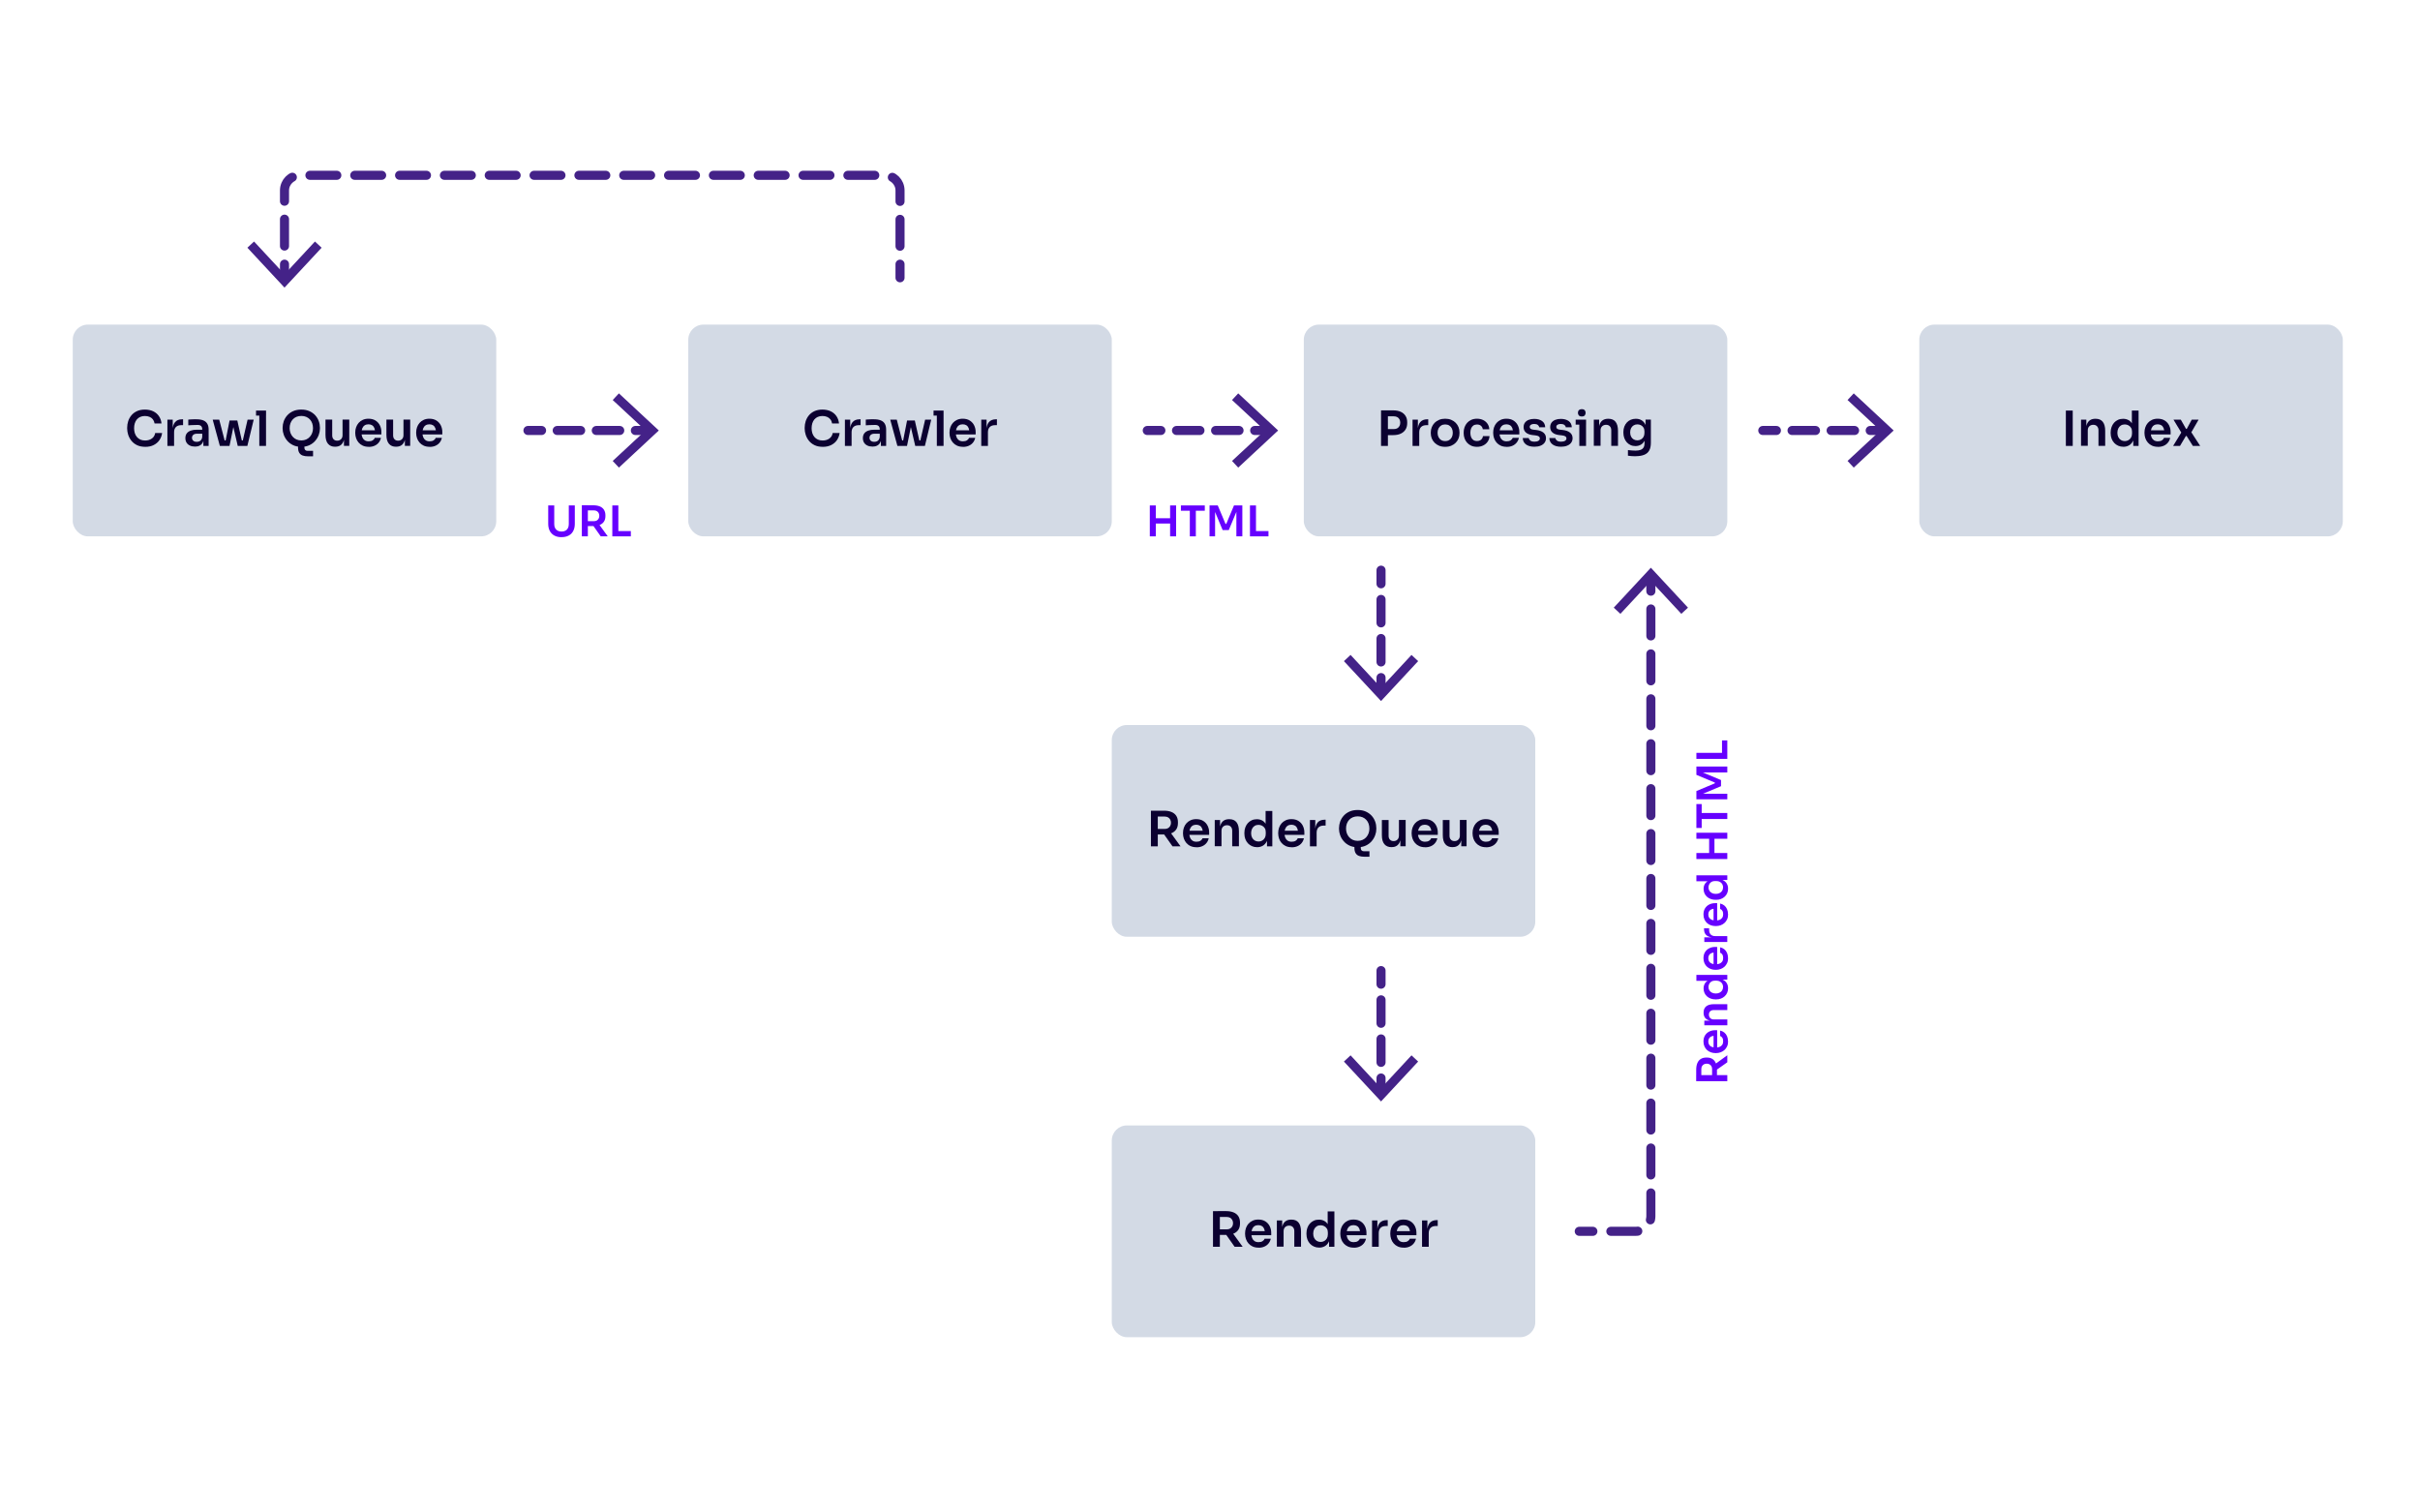 <?xml version="1.0" encoding="UTF-8"?>
<svg id="Layer_1" xmlns="http://www.w3.org/2000/svg" version="1.1" viewBox="0 0 800 500">
  <!-- Generator: Adobe Illustrator 30.0.0, SVG Export Plug-In . SVG Version: 2.1.1 Build 123)  -->
  <defs>
    <style>
      .st0 {
        fill: #428;
      }

      .st1 {
        fill: #d3dae5;
      }

      .st2 {
        isolation: isolate;
      }

      .st3 {
        fill: #0b0030;
      }

      .st4 {
        stroke-dasharray: 7.75 5.17;
      }

      .st4, .st5, .st6, .st7 {
        fill: none;
        stroke: #428;
        stroke-linecap: round;
        stroke-linejoin: round;
        stroke-width: 3px;
      }

      .st5 {
        stroke-dasharray: 8.89 5.93;
      }

      .st8 {
        fill: #60f;
      }

      .st6 {
        stroke-dasharray: 8.91 5.94;
      }
    </style>
  </defs>
  <g>
    <rect class="st1" x="24.05" y="107.31" width="140" height="70" rx="5" ry="5"/>
    <g class="st2">
      <path class="st3" d="M48,147.71c-1.06,0-1.96-.19-2.72-.56-.76-.37-1.37-.86-1.85-1.46s-.82-1.25-1.05-1.95c-.22-.7-.34-1.38-.34-2.03v-.35c0-.73.11-1.44.34-2.14s.58-1.34,1.06-1.92c.48-.58,1.09-1.04,1.83-1.38.74-.35,1.62-.52,2.63-.52s1.98.19,2.76.57c.78.38,1.41.91,1.88,1.6.47.69.75,1.49.85,2.41h-2.29c-.09-.53-.28-.98-.57-1.35-.29-.37-.66-.65-1.11-.83s-.95-.28-1.52-.28-1.09.1-1.54.3c-.45.2-.82.48-1.12.84-.3.36-.53.79-.68,1.28-.16.49-.23,1.04-.23,1.63s.08,1.11.23,1.6c.15.49.39.92.7,1.29s.69.65,1.14.86c.45.2.98.3,1.58.3.87,0,1.61-.22,2.22-.65s.97-1.04,1.1-1.82h2.29c-.11.83-.39,1.59-.85,2.29-.46.69-1.09,1.25-1.89,1.66-.8.42-1.75.62-2.86.62Z"/>
      <path class="st3" d="M55.34,147.41v-8.69h1.76v3.68h-.05c0-1.25.27-2.19.8-2.83.53-.64,1.32-.96,2.35-.96h.32v1.94h-.61c-.75,0-1.33.2-1.74.6-.41.4-.62.98-.62,1.74v4.53h-2.22Z"/>
      <path class="st3" d="M64.43,147.63c-.63,0-1.18-.11-1.66-.34-.47-.22-.84-.54-1.1-.96s-.39-.92-.39-1.5c0-.64.16-1.16.47-1.57s.76-.71,1.33-.91c.57-.2,1.24-.3,2.01-.3h2.02v1.33h-2.05c-.51,0-.9.13-1.18.38-.27.25-.41.57-.41.97s.14.71.41.96c.27.25.66.37,1.18.37.31,0,.59-.06.86-.17.26-.11.48-.3.66-.58.18-.27.28-.64.3-1.11l.54.62c-.05.61-.2,1.12-.44,1.54s-.57.73-.99.95c-.42.22-.94.33-1.54.33ZM67.23,147.41v-2.58h-.37v-2.86c0-.5-.12-.87-.37-1.12s-.62-.37-1.14-.37c-.27,0-.59,0-.96.02-.37.01-.75.02-1.13.04-.38.02-.72.04-1.02.06v-1.89c.25-.02.52-.04.83-.06s.63-.04.95-.04c.33,0,.63,0,.92,0,.9,0,1.64.12,2.23.35.59.23,1.04.6,1.34,1.1.3.5.46,1.16.46,1.97v5.39h-1.76Z"/>
      <path class="st3" d="M72.68,147.41l-2.37-8.69h2.16l2.26,8.69h-2.05ZM73.58,147.41l-.02-1.82h1.78v1.82h-1.76ZM74.24,147.41l1.65-8.4h2.56l1.9,8.4h-1.76l-1.94-8.35h.93l-1.71,8.35h-1.63ZM79.15,147.41v-1.82h1.78l-.02,1.82h-1.76ZM79.85,147.41l2-8.69h2.02l-2.1,8.69h-1.92Z"/>
      <path class="st3" d="M84.64,137.39v-1.66h3.31v1.66h-3.31ZM85.72,147.41v-11.68h2.22v11.68h-2.22Z"/>
      <path class="st3" d="M99.61,147.71c-1.06,0-1.97-.19-2.74-.56s-1.41-.86-1.92-1.46-.89-1.25-1.14-1.95c-.25-.7-.38-1.37-.38-2.02v-.35c0-.71.13-1.43.38-2.14.26-.71.64-1.35,1.16-1.93s1.16-1.04,1.93-1.38c.77-.35,1.67-.52,2.7-.52s1.92.17,2.69.52c.77.35,1.41.81,1.93,1.38.52.58.9,1.22,1.16,1.93.26.71.38,1.42.38,2.14v.35c0,.65-.13,1.33-.38,2.02-.25.7-.63,1.35-1.14,1.95-.51.6-1.15,1.09-1.92,1.46s-1.68.56-2.73.56ZM99.61,145.6c.6,0,1.13-.11,1.61-.32.47-.21.88-.51,1.22-.89.34-.38.59-.81.77-1.3s.26-1,.26-1.54c0-.59-.09-1.12-.26-1.62-.18-.49-.43-.92-.77-1.28s-.74-.65-1.22-.85c-.48-.2-1.01-.3-1.6-.3s-1.14.1-1.62.3c-.48.2-.89.49-1.22.85s-.59.79-.77,1.28c-.18.49-.26,1.03-.26,1.62,0,.54.09,1.06.26,1.54.18.49.43.92.77,1.3.34.38.74.67,1.22.89.48.21,1.02.32,1.62.32ZM101.85,150.85c-.67,0-1.26-.08-1.75-.25-.5-.17-.88-.46-1.16-.9s-.42-1.04-.42-1.83v-1.66h2.11v1.81c0,.33.09.58.28.76s.44.26.76.26h1.82v1.81h-1.65Z"/>
      <path class="st3" d="M110.75,147.68c-1,0-1.78-.33-2.33-.99-.55-.66-.82-1.64-.82-2.94v-5.04h2.22v5.23c0,.53.15.96.45,1.27.3.32.7.47,1.22.47s.93-.17,1.26-.5c.33-.33.49-.78.49-1.34v-5.14h2.22v8.7h-1.76v-3.7h.18c0,.88-.11,1.61-.34,2.19s-.56,1.03-1.01,1.33c-.45.3-1.01.45-1.68.45h-.1Z"/>
      <path class="st3" d="M121.9,147.71c-.75,0-1.4-.13-1.96-.38-.56-.26-1.02-.6-1.39-1.03-.37-.43-.65-.91-.83-1.45s-.28-1.08-.28-1.63v-.3c0-.58.09-1.13.28-1.67.19-.54.46-1.02.83-1.44.37-.42.82-.76,1.37-1.01.54-.25,1.17-.38,1.89-.38.94,0,1.73.21,2.36.62.63.41,1.11.95,1.43,1.62s.48,1.38.48,2.15v.8h-7.7v-1.36h6.3l-.69.67c0-.55-.08-1.03-.24-1.42s-.4-.7-.73-.91c-.33-.21-.73-.32-1.22-.32s-.91.11-1.25.34c-.34.22-.6.55-.78.97-.18.42-.26.92-.26,1.51,0,.54.08,1.03.26,1.45.17.42.43.75.78.99.35.24.8.36,1.34.36s.99-.11,1.33-.33c.34-.22.56-.49.66-.81h2.05c-.13.6-.37,1.12-.74,1.57-.36.45-.82.79-1.38,1.04-.56.25-1.2.37-1.91.37Z"/>
      <path class="st3" d="M130.89,147.68c-1,0-1.78-.33-2.33-.99-.55-.66-.82-1.64-.82-2.94v-5.04h2.22v5.23c0,.53.15.96.45,1.27.3.32.7.47,1.22.47s.93-.17,1.26-.5c.33-.33.49-.78.49-1.34v-5.14h2.22v8.7h-1.76v-3.7h.18c0,.88-.11,1.61-.34,2.19s-.56,1.03-1.01,1.33c-.45.3-1.01.45-1.68.45h-.1Z"/>
      <path class="st3" d="M142.04,147.71c-.75,0-1.4-.13-1.96-.38-.56-.26-1.02-.6-1.39-1.03-.37-.43-.65-.91-.83-1.45s-.28-1.08-.28-1.63v-.3c0-.58.09-1.13.28-1.67.19-.54.46-1.02.83-1.44.37-.42.82-.76,1.37-1.01.54-.25,1.17-.38,1.89-.38.94,0,1.72.21,2.36.62.63.41,1.11.95,1.43,1.62.32.67.48,1.38.48,2.15v.8h-7.7v-1.36h6.3l-.69.67c0-.55-.08-1.03-.24-1.42-.16-.39-.4-.7-.73-.91-.33-.21-.73-.32-1.22-.32s-.91.11-1.25.34c-.34.22-.6.55-.78.97-.18.42-.26.92-.26,1.51,0,.54.08,1.03.26,1.45.17.42.43.75.78.99.35.24.8.36,1.34.36s.99-.11,1.33-.33c.34-.22.56-.49.66-.81h2.05c-.13.6-.37,1.12-.74,1.57-.36.45-.82.79-1.38,1.04-.56.25-1.2.37-1.91.37Z"/>
    </g>
  </g>
  <g>
    <rect class="st1" x="227.53" y="107.31" width="140" height="70" rx="5" ry="5"/>
    <g class="st2">
      <path class="st3" d="M271.97,147.71c-1.06,0-1.96-.19-2.72-.56-.76-.37-1.37-.86-1.85-1.46-.48-.6-.82-1.25-1.05-1.95-.22-.7-.34-1.38-.34-2.03v-.35c0-.73.12-1.44.34-2.14.23-.7.58-1.34,1.06-1.92.48-.58,1.09-1.04,1.83-1.38s1.62-.52,2.63-.52,1.98.19,2.76.57c.78.38,1.41.91,1.88,1.6.47.69.75,1.49.85,2.41h-2.29c-.09-.53-.27-.98-.57-1.35-.29-.37-.66-.65-1.11-.83-.45-.19-.96-.28-1.52-.28s-1.09.1-1.54.3c-.45.2-.82.48-1.12.84-.3.36-.53.79-.68,1.28-.15.49-.23,1.04-.23,1.63s.08,1.11.23,1.6.39.92.7,1.29.69.65,1.14.86c.45.2.98.3,1.58.3.88,0,1.61-.22,2.22-.65s.97-1.04,1.1-1.82h2.29c-.11.83-.39,1.59-.85,2.29-.46.69-1.09,1.25-1.89,1.66s-1.75.62-2.86.62Z"/>
      <path class="st3" d="M279.31,147.41v-8.69h1.76v3.68h-.05c0-1.25.27-2.19.8-2.83.53-.64,1.32-.96,2.35-.96h.32v1.94h-.61c-.75,0-1.33.2-1.74.6-.41.4-.62.98-.62,1.74v4.53h-2.22Z"/>
      <path class="st3" d="M288.4,147.63c-.63,0-1.18-.11-1.66-.34-.47-.22-.84-.54-1.1-.96-.26-.42-.39-.92-.39-1.5,0-.64.16-1.16.47-1.57s.76-.71,1.33-.91c.57-.2,1.24-.3,2.01-.3h2.02v1.33h-2.05c-.51,0-.9.13-1.18.38-.27.25-.41.57-.41.97s.14.71.41.96c.27.25.66.37,1.18.37.31,0,.59-.06.86-.17.26-.11.48-.3.66-.58.18-.27.27-.64.3-1.11l.54.62c-.05.61-.2,1.12-.44,1.54-.24.42-.57.73-.99.95-.42.22-.94.33-1.54.33ZM291.2,147.41v-2.58h-.37v-2.86c0-.5-.12-.87-.37-1.12-.25-.25-.62-.37-1.14-.37-.27,0-.59,0-.96.02-.37.01-.75.02-1.13.04-.38.02-.72.04-1.02.06v-1.89c.25-.02.52-.04.83-.06.31-.02.63-.04.95-.04.33,0,.63,0,.92,0,.9,0,1.64.12,2.23.35s1.04.6,1.34,1.1c.3.5.46,1.16.46,1.97v5.39h-1.76Z"/>
      <path class="st3" d="M296.66,147.41l-2.37-8.69h2.16l2.26,8.69h-2.05ZM297.55,147.41l-.02-1.82h1.78v1.82h-1.76ZM298.21,147.41l1.65-8.4h2.56l1.9,8.4h-1.76l-1.94-8.35h.93l-1.71,8.35h-1.63ZM303.12,147.41v-1.82h1.78l-.02,1.82h-1.76ZM303.83,147.41l2-8.69h2.02l-2.1,8.69h-1.92Z"/>
      <path class="st3" d="M308.61,137.39v-1.66h3.31v1.66h-3.31ZM309.7,147.41v-11.68h2.22v11.68h-2.22Z"/>
      <path class="st3" d="M318.35,147.71c-.75,0-1.4-.13-1.96-.38-.56-.26-1.02-.6-1.39-1.03-.37-.43-.65-.91-.83-1.45s-.28-1.08-.28-1.63v-.3c0-.58.09-1.13.28-1.67.19-.54.46-1.02.83-1.44.37-.42.82-.76,1.37-1.01.54-.25,1.17-.38,1.89-.38.94,0,1.72.21,2.36.62.63.41,1.11.95,1.43,1.62.32.67.48,1.38.48,2.15v.8h-7.7v-1.36h6.3l-.69.67c0-.55-.08-1.03-.24-1.42-.16-.39-.4-.7-.73-.91-.33-.21-.73-.32-1.22-.32s-.91.11-1.25.34c-.34.22-.6.55-.78.97-.18.42-.26.92-.26,1.51,0,.54.08,1.03.26,1.45.17.42.43.75.78.99.35.24.8.36,1.34.36s.99-.11,1.33-.33c.34-.22.56-.49.66-.81h2.05c-.13.6-.37,1.12-.74,1.57-.36.45-.82.79-1.38,1.04-.56.25-1.2.37-1.91.37Z"/>
      <path class="st3" d="M324.38,147.41v-8.69h1.76v3.68h-.05c0-1.25.27-2.19.8-2.83.53-.64,1.32-.96,2.35-.96h.32v1.94h-.61c-.75,0-1.33.2-1.74.6-.41.4-.62.98-.62,1.74v4.53h-2.22Z"/>
    </g>
  </g>
  <g>
    <rect class="st1" x="431.01" y="107.31" width="140" height="70" rx="5" ry="5"/>
    <g class="st2">
      <path class="st3" d="M456.54,147.41v-11.76h2.27v11.76h-2.27ZM458.49,143.82v-1.97h2.27c.46,0,.84-.09,1.16-.27.31-.18.55-.43.72-.75.17-.32.25-.69.25-1.1s-.08-.78-.25-1.1c-.17-.32-.41-.57-.72-.74-.32-.18-.7-.26-1.16-.26h-2.27v-1.97h2.08c.98,0,1.82.16,2.5.48.69.32,1.21.78,1.58,1.37s.54,1.29.54,2.1v.26c0,.81-.18,1.51-.54,2.1s-.89,1.05-1.58,1.38c-.69.33-1.52.49-2.5.49h-2.08Z"/>
      <path class="st3" d="M466.96,147.41v-8.69h1.76v3.68h-.05c0-1.25.27-2.19.8-2.83.53-.64,1.32-.96,2.35-.96h.32v1.94h-.61c-.75,0-1.33.2-1.74.6-.41.4-.62.98-.62,1.74v4.53h-2.22Z"/>
      <path class="st3" d="M477.74,147.71c-.77,0-1.45-.12-2.03-.37-.59-.25-1.08-.58-1.49-1-.41-.42-.71-.9-.92-1.43s-.31-1.09-.31-1.66v-.34c0-.6.11-1.17.33-1.7.22-.54.53-1.02.94-1.44.41-.42.91-.75,1.5-.99s1.25-.36,1.98-.36,1.4.12,1.98.36c.59.24,1.09.57,1.5.99.41.42.72.9.94,1.44.21.54.32,1.11.32,1.7v.34c0,.58-.1,1.13-.31,1.66s-.51,1.01-.92,1.43c-.41.42-.9.75-1.49,1-.59.25-1.26.37-2.02.37ZM477.74,145.81c.54,0,1-.12,1.38-.36.37-.24.66-.57.85-.98.19-.41.29-.88.29-1.4s-.1-1-.3-1.42c-.2-.41-.49-.74-.86-.98-.38-.24-.83-.36-1.35-.36s-.97.12-1.35.36c-.38.24-.67.57-.87.98-.2.41-.3.88-.3,1.42s.1.99.3,1.4c.2.41.48.74.86.98.37.24.83.36,1.38.36Z"/>
      <path class="st3" d="M488.29,147.71c-.76,0-1.41-.13-1.96-.38-.55-.26-1.01-.6-1.38-1.02-.37-.43-.64-.91-.82-1.44-.18-.53-.27-1.08-.27-1.63v-.3c0-.59.09-1.15.28-1.69.19-.54.47-1.02.84-1.44.37-.42.83-.76,1.38-1.01.55-.25,1.19-.38,1.91-.38s1.43.15,2.03.44c.6.29,1.07.7,1.43,1.22s.56,1.13.6,1.82h-2.16c-.05-.45-.24-.82-.57-1.12s-.77-.45-1.34-.45c-.49,0-.9.12-1.22.35s-.57.56-.73.97c-.16.41-.24.88-.24,1.42s.08.98.23,1.39.39.74.72.98c.33.23.74.35,1.26.35.38,0,.71-.07.99-.21s.5-.33.66-.58c.17-.25.27-.52.31-.83h2.16c-.04.7-.25,1.32-.62,1.85-.37.53-.85.94-1.46,1.24-.6.3-1.29.45-2.06.45Z"/>
      <path class="st3" d="M498.08,147.71c-.75,0-1.4-.13-1.96-.38-.56-.26-1.02-.6-1.39-1.03-.37-.43-.65-.91-.83-1.45s-.28-1.08-.28-1.63v-.3c0-.58.09-1.13.28-1.67.19-.54.46-1.02.83-1.44.37-.42.82-.76,1.37-1.01.54-.25,1.17-.38,1.89-.38.94,0,1.73.21,2.36.62.63.41,1.11.95,1.43,1.62s.48,1.38.48,2.15v.8h-7.7v-1.36h6.3l-.69.67c0-.55-.08-1.03-.24-1.42s-.4-.7-.73-.91c-.33-.21-.73-.32-1.22-.32s-.91.11-1.25.34c-.34.22-.6.55-.78.97-.18.42-.26.92-.26,1.51,0,.54.08,1.03.26,1.45.17.42.43.75.78.99.35.24.8.36,1.34.36s.99-.11,1.33-.33c.34-.22.56-.49.66-.81h2.05c-.13.6-.37,1.12-.74,1.57-.36.45-.82.79-1.38,1.04-.56.25-1.2.37-1.91.37Z"/>
      <path class="st3" d="M507.26,147.68c-1.2,0-2.13-.25-2.81-.76-.68-.51-1.03-1.21-1.06-2.1h2c.03.3.2.57.5.82.3.25.77.37,1.41.37.53,0,.96-.1,1.27-.29.31-.19.47-.45.47-.78,0-.29-.12-.52-.36-.69-.24-.17-.65-.28-1.22-.34l-.77-.08c-.97-.11-1.72-.38-2.24-.83s-.78-1.04-.78-1.79c0-.6.15-1.1.45-1.5s.71-.71,1.24-.92,1.13-.31,1.82-.31c1.07,0,1.93.24,2.59.7.66.47,1.01,1.16,1.04,2.06h-2c-.02-.3-.17-.55-.45-.77-.28-.21-.68-.32-1.2-.32-.47,0-.83.09-1.09.27-.26.18-.38.42-.38.7s.1.49.31.64c.21.15.55.25,1.02.3l.77.08c1.02.11,1.83.39,2.41.85.58.46.87,1.08.87,1.86,0,.58-.16,1.07-.47,1.5-.31.42-.75.75-1.32.98s-1.23.35-2,.35Z"/>
      <path class="st3" d="M516.05,147.68c-1.2,0-2.13-.25-2.81-.76-.68-.51-1.03-1.21-1.06-2.1h2c.03.3.2.57.5.82.3.25.77.37,1.41.37.53,0,.96-.1,1.27-.29.31-.19.47-.45.47-.78,0-.29-.12-.52-.36-.69-.24-.17-.65-.28-1.22-.34l-.77-.08c-.97-.11-1.72-.38-2.24-.83s-.78-1.04-.78-1.79c0-.6.15-1.1.45-1.5s.71-.71,1.24-.92,1.13-.31,1.82-.31c1.07,0,1.93.24,2.59.7.66.47,1.01,1.16,1.04,2.06h-2c-.02-.3-.17-.55-.45-.77-.28-.21-.68-.32-1.2-.32-.47,0-.83.09-1.09.27-.26.18-.38.42-.38.7s.1.49.31.64c.21.15.55.25,1.02.3l.77.08c1.02.11,1.83.39,2.41.85.58.46.87,1.08.87,1.86,0,.58-.16,1.07-.47,1.5-.31.42-.75.75-1.32.98s-1.23.35-2,.35Z"/>
      <path class="st3" d="M520.88,140.38v-1.66h3.44v1.66h-3.44ZM522.91,137.68c-.44,0-.76-.12-.97-.34-.21-.23-.31-.52-.31-.87s.1-.64.31-.86c.21-.22.53-.34.97-.34s.76.11.96.34c.2.22.3.51.3.86s-.1.64-.3.87c-.2.23-.52.34-.96.34ZM522.09,147.41v-8.69h2.22v8.69h-2.22Z"/>
      <path class="st3" d="M526.88,147.41v-8.69h1.76v3.73h-.16c0-.89.12-1.62.35-2.22s.58-1.04,1.05-1.34,1.04-.45,1.74-.45h.1c1.03,0,1.82.33,2.35,1,.53.67.8,1.66.8,2.98v4.98h-2.22v-5.17c0-.53-.15-.96-.46-1.3-.3-.33-.72-.5-1.26-.5s-.98.17-1.32.5c-.34.34-.5.79-.5,1.35v5.1h-2.22Z"/>
      <path class="st3" d="M540.64,150.83c-.42,0-.84-.02-1.27-.05s-.83-.08-1.21-.13v-1.86c.38.04.79.08,1.23.12.44.04.85.06,1.23.06.71,0,1.29-.09,1.74-.26.44-.17.77-.44.98-.81s.31-.83.31-1.4v-1.71l.48-1.09c-.03.8-.2,1.48-.5,2.04-.3.56-.7.99-1.22,1.28-.51.29-1.1.44-1.78.44-.6,0-1.14-.11-1.62-.34-.49-.22-.9-.53-1.25-.93-.35-.39-.62-.86-.81-1.39-.19-.53-.29-1.1-.29-1.71v-.34c0-.61.1-1.18.3-1.7.2-.53.48-.99.84-1.38.36-.39.79-.7,1.3-.91.5-.21,1.06-.32,1.66-.32.71,0,1.34.15,1.86.46.53.31.94.76,1.24,1.34.3.59.46,1.31.5,2.16l-.38.06v-3.76h1.76v7.66c0,1.06-.18,1.91-.54,2.56-.36.65-.92,1.13-1.67,1.43-.75.3-1.71.46-2.89.46ZM541.28,145.57c.43,0,.82-.1,1.17-.29.35-.19.63-.47.85-.83.21-.36.32-.8.32-1.31v-.56c0-.49-.11-.91-.33-1.25-.22-.34-.5-.6-.86-.78-.35-.18-.74-.26-1.15-.26-.47,0-.88.11-1.24.33s-.64.53-.84.92c-.2.39-.3.86-.3,1.41s.1,1,.3,1.39c.2.39.48.7.84.91.36.21.77.32,1.24.32Z"/>
    </g>
  </g>
  <g>
    <rect class="st1" x="367.53" y="239.68" width="140" height="70" rx="5" ry="5"/>
    <g class="st2">
      <path class="st3" d="M380.47,279.78v-11.76h2.27v11.76h-2.27ZM382.07,275.87v-1.84h2.98c.42,0,.78-.08,1.08-.26.3-.17.54-.41.71-.72.17-.31.26-.66.26-1.06s-.09-.76-.26-1.07c-.17-.31-.41-.55-.71-.72-.3-.17-.66-.26-1.08-.26h-2.98v-1.94h2.74c.94,0,1.75.14,2.44.42s1.22.7,1.59,1.26c.37.57.56,1.27.56,2.13v.26c0,.86-.19,1.57-.57,2.13-.38.55-.91.97-1.59,1.25s-1.49.42-2.43.42h-2.74ZM387.6,279.78l-3.58-5.09h2.54l3.7,5.09h-2.66Z"/>
      <path class="st3" d="M395.54,280.08c-.75,0-1.4-.13-1.96-.38s-1.02-.6-1.39-1.03c-.37-.43-.65-.91-.83-1.45s-.28-1.08-.28-1.63v-.3c0-.58.09-1.13.28-1.67.19-.54.46-1.02.83-1.44.37-.42.82-.76,1.37-1.01.54-.25,1.17-.38,1.89-.38.94,0,1.73.21,2.36.62.63.41,1.11.95,1.43,1.62.32.67.48,1.38.48,2.15v.8h-7.7v-1.36h6.3l-.69.67c0-.55-.08-1.03-.24-1.42-.16-.39-.4-.7-.73-.91-.33-.21-.73-.32-1.22-.32s-.91.11-1.25.34c-.34.22-.6.55-.78.97-.18.42-.26.92-.26,1.51,0,.54.08,1.03.26,1.45.17.42.43.75.78.99.35.24.8.36,1.34.36s.99-.11,1.33-.33c.34-.22.56-.49.66-.81h2.05c-.13.6-.37,1.12-.74,1.57-.36.45-.82.79-1.38,1.04-.56.25-1.2.37-1.91.37Z"/>
      <path class="st3" d="M401.57,279.78v-8.69h1.76v3.73h-.16c0-.89.12-1.62.35-2.22.24-.59.58-1.04,1.05-1.34.46-.3,1.04-.45,1.74-.45h.1c1.03,0,1.82.33,2.35,1s.8,1.66.8,2.98v4.98h-2.22v-5.17c0-.53-.15-.96-.46-1.3s-.72-.5-1.26-.5-.98.17-1.32.5-.5.79-.5,1.35v5.1h-2.22Z"/>
      <path class="st3" d="M415.54,280.06c-.61,0-1.17-.11-1.68-.34-.51-.22-.96-.54-1.33-.94-.37-.41-.66-.88-.86-1.42-.2-.54-.3-1.12-.3-1.75v-.34c0-.62.1-1.2.3-1.74s.47-1.02.83-1.42.79-.72,1.3-.95,1.07-.34,1.69-.34c.68,0,1.28.15,1.8.44.52.29.93.73,1.24,1.32.31.59.48,1.32.51,2.21l-.66-.77v-5.92h2.22v11.68h-1.76v-3.7h.38c-.03.89-.21,1.62-.54,2.22-.33.59-.77,1.04-1.3,1.33-.54.29-1.15.44-1.83.44ZM416.03,278.19c.44,0,.84-.1,1.2-.3.36-.2.65-.49.87-.86.22-.38.33-.82.33-1.34v-.64c0-.51-.11-.94-.34-1.29-.22-.35-.52-.61-.88-.8-.36-.19-.76-.28-1.18-.28-.48,0-.9.11-1.27.34-.37.23-.66.55-.86.97s-.31.9-.31,1.46.11,1.04.32,1.45c.21.41.5.73.87.95s.79.34,1.26.34Z"/>
      <path class="st3" d="M427.01,280.08c-.75,0-1.4-.13-1.96-.38-.56-.26-1.02-.6-1.39-1.03-.37-.43-.65-.91-.83-1.45s-.28-1.08-.28-1.63v-.3c0-.58.09-1.13.28-1.67.19-.54.46-1.02.83-1.44.37-.42.82-.76,1.37-1.01.54-.25,1.17-.38,1.89-.38.94,0,1.72.21,2.36.62.63.41,1.11.95,1.43,1.62.32.67.48,1.38.48,2.15v.8h-7.7v-1.36h6.3l-.69.67c0-.55-.08-1.03-.24-1.42-.16-.39-.4-.7-.73-.91-.33-.21-.73-.32-1.22-.32s-.91.11-1.25.34c-.34.22-.6.55-.78.97-.18.42-.26.92-.26,1.51,0,.54.08,1.03.26,1.45.17.42.43.75.78.99.35.24.8.36,1.34.36s.99-.11,1.33-.33c.34-.22.56-.49.66-.81h2.05c-.13.6-.37,1.12-.74,1.57-.36.45-.82.79-1.38,1.04-.56.25-1.2.37-1.91.37Z"/>
      <path class="st3" d="M433.04,279.78v-8.69h1.76v3.68h-.05c0-1.25.27-2.19.8-2.83.53-.64,1.32-.96,2.35-.96h.32v1.94h-.61c-.75,0-1.33.2-1.74.6-.41.4-.62.98-.62,1.74v4.53h-2.22Z"/>
      <path class="st3" d="M448.83,280.08c-1.06,0-1.97-.19-2.74-.56-.77-.37-1.41-.86-1.92-1.46-.51-.6-.89-1.25-1.14-1.95-.25-.7-.38-1.37-.38-2.02v-.35c0-.71.13-1.43.38-2.14.26-.71.64-1.35,1.16-1.93s1.16-1.04,1.93-1.38c.77-.35,1.67-.52,2.7-.52s1.92.17,2.69.52,1.41.81,1.93,1.38.9,1.22,1.16,1.93c.26.71.38,1.42.38,2.14v.35c0,.65-.12,1.33-.38,2.02-.25.7-.63,1.35-1.14,1.95s-1.15,1.09-1.92,1.46-1.68.56-2.73.56ZM448.83,277.97c.6,0,1.13-.11,1.61-.32.47-.21.88-.51,1.22-.89.34-.38.59-.81.77-1.3s.26-1,.26-1.54c0-.59-.09-1.12-.26-1.62-.18-.49-.43-.92-.77-1.28s-.74-.65-1.22-.85c-.48-.2-1.01-.3-1.6-.3s-1.14.1-1.62.3c-.48.2-.89.49-1.22.85s-.59.79-.77,1.28c-.18.49-.26,1.03-.26,1.62,0,.54.09,1.06.26,1.54s.43.92.77,1.3c.34.38.74.67,1.22.89.48.21,1.02.32,1.62.32ZM451.07,283.22c-.67,0-1.26-.08-1.75-.25-.5-.17-.88-.46-1.16-.9s-.42-1.04-.42-1.83v-1.66h2.11v1.81c0,.33.09.58.28.76s.44.26.76.26h1.82v1.81h-1.65Z"/>
      <path class="st3" d="M459.97,280.05c-1,0-1.78-.33-2.33-.99-.55-.66-.82-1.64-.82-2.94v-5.04h2.22v5.23c0,.53.15.96.45,1.27.3.32.7.47,1.22.47s.93-.17,1.26-.5c.33-.33.49-.78.49-1.34v-5.14h2.22v8.7h-1.76v-3.7h.18c0,.88-.11,1.61-.34,2.19-.22.59-.56,1.03-1.01,1.33-.45.3-1.01.45-1.68.45h-.1Z"/>
      <path class="st3" d="M471.12,280.08c-.75,0-1.4-.13-1.96-.38-.56-.26-1.02-.6-1.39-1.03-.37-.43-.65-.91-.83-1.45s-.28-1.08-.28-1.63v-.3c0-.58.09-1.13.28-1.67.19-.54.46-1.02.83-1.44.37-.42.82-.76,1.37-1.01.54-.25,1.17-.38,1.89-.38.94,0,1.72.21,2.36.62.63.41,1.11.95,1.43,1.62.32.67.48,1.38.48,2.15v.8h-7.7v-1.36h6.3l-.69.67c0-.55-.08-1.03-.24-1.42-.16-.39-.4-.7-.73-.91-.33-.21-.73-.32-1.22-.32s-.91.11-1.25.34c-.34.22-.6.55-.78.97-.18.42-.26.92-.26,1.51,0,.54.08,1.03.26,1.45.17.42.43.75.78.99.35.24.8.36,1.34.36s.99-.11,1.33-.33c.34-.22.56-.49.66-.81h2.05c-.13.6-.37,1.12-.74,1.57-.36.45-.82.79-1.38,1.04-.56.25-1.2.37-1.91.37Z"/>
      <path class="st3" d="M480.11,280.05c-1,0-1.78-.33-2.33-.99-.55-.66-.82-1.64-.82-2.94v-5.04h2.22v5.23c0,.53.15.96.45,1.27.3.32.7.47,1.22.47s.93-.17,1.26-.5c.33-.33.49-.78.49-1.34v-5.14h2.22v8.7h-1.76v-3.7h.18c0,.88-.11,1.61-.34,2.19-.22.59-.56,1.03-1.01,1.33-.45.3-1.01.45-1.68.45h-.1Z"/>
      <path class="st3" d="M491.26,280.08c-.75,0-1.4-.13-1.96-.38-.56-.26-1.02-.6-1.39-1.03-.37-.43-.65-.91-.83-1.45s-.28-1.08-.28-1.63v-.3c0-.58.09-1.13.28-1.67.19-.54.46-1.02.83-1.44.37-.42.82-.76,1.37-1.01.54-.25,1.17-.38,1.89-.38.94,0,1.72.21,2.36.62.63.41,1.11.95,1.43,1.62.32.67.48,1.38.48,2.15v.8h-7.7v-1.36h6.3l-.69.67c0-.55-.08-1.03-.24-1.42-.16-.39-.4-.7-.73-.91-.33-.21-.73-.32-1.22-.32s-.91.11-1.25.34c-.34.22-.6.55-.78.97-.18.42-.26.92-.26,1.51,0,.54.08,1.03.26,1.45.17.42.43.75.78.99.35.24.8.36,1.34.36s.99-.11,1.33-.33c.34-.22.56-.49.66-.81h2.05c-.13.6-.37,1.12-.74,1.57-.36.45-.82.79-1.38,1.04-.56.25-1.2.37-1.91.37Z"/>
    </g>
  </g>
  <g>
    <rect class="st1" x="367.53" y="372.05" width="140" height="70" rx="5" ry="5"/>
    <g class="st2">
      <path class="st3" d="M400.99,412.15v-11.76h2.27v11.76h-2.27ZM402.59,408.24v-1.84h2.98c.42,0,.78-.08,1.08-.26.3-.17.54-.41.71-.72.17-.31.26-.66.26-1.06s-.09-.76-.26-1.07c-.17-.31-.41-.55-.71-.72-.3-.17-.66-.26-1.08-.26h-2.98v-1.94h2.74c.94,0,1.75.14,2.44.42.69.28,1.22.7,1.59,1.26.37.57.56,1.27.56,2.13v.26c0,.86-.19,1.57-.57,2.13-.38.55-.91.97-1.59,1.25s-1.49.42-2.43.42h-2.74ZM408.13,412.15l-3.58-5.09h2.54l3.7,5.09h-2.66Z"/>
      <path class="st3" d="M416.06,412.45c-.75,0-1.4-.13-1.96-.38-.56-.26-1.02-.6-1.39-1.03-.37-.43-.65-.91-.83-1.45s-.28-1.08-.28-1.63v-.3c0-.58.09-1.13.28-1.67.19-.54.46-1.02.83-1.44.37-.42.82-.76,1.37-1.01.54-.25,1.17-.38,1.89-.38.94,0,1.73.21,2.36.62.63.41,1.11.95,1.43,1.62s.48,1.38.48,2.15v.8h-7.7v-1.36h6.3l-.69.67c0-.55-.08-1.03-.24-1.42s-.4-.7-.73-.91c-.33-.21-.73-.32-1.22-.32s-.91.11-1.25.34c-.34.22-.6.55-.78.97-.18.42-.26.92-.26,1.51,0,.54.08,1.03.26,1.45.17.42.43.75.78.99.35.24.8.36,1.34.36s.99-.11,1.33-.33c.34-.22.56-.49.66-.81h2.05c-.13.6-.37,1.12-.74,1.57-.36.45-.82.79-1.38,1.04-.56.25-1.2.37-1.91.37Z"/>
      <path class="st3" d="M422.1,412.15v-8.69h1.76v3.73h-.16c0-.89.12-1.62.35-2.22s.58-1.04,1.05-1.34,1.04-.45,1.74-.45h.1c1.03,0,1.82.33,2.35,1,.53.67.8,1.66.8,2.98v4.98h-2.22v-5.17c0-.53-.15-.96-.46-1.3-.3-.33-.72-.5-1.26-.5s-.98.17-1.32.5c-.34.34-.5.79-.5,1.35v5.1h-2.22Z"/>
      <path class="st3" d="M436.06,412.43c-.61,0-1.17-.11-1.68-.34-.51-.22-.96-.54-1.33-.94-.37-.41-.66-.88-.86-1.42-.2-.54-.3-1.12-.3-1.75v-.34c0-.62.1-1.2.3-1.74s.47-1.02.83-1.42.79-.72,1.3-.95,1.07-.34,1.69-.34c.68,0,1.28.15,1.8.44.52.29.93.73,1.24,1.32.31.59.48,1.32.51,2.21l-.66-.77v-5.92h2.22v11.68h-1.76v-3.7h.38c-.03.89-.21,1.62-.54,2.22-.33.59-.77,1.04-1.3,1.33-.54.29-1.15.44-1.83.44ZM436.56,410.56c.44,0,.84-.1,1.2-.3.36-.2.65-.49.87-.86.22-.38.33-.82.33-1.34v-.64c0-.51-.11-.94-.34-1.29-.22-.35-.52-.61-.88-.8-.36-.19-.76-.28-1.18-.28-.48,0-.9.11-1.27.34-.37.23-.66.55-.86.97s-.31.9-.31,1.46.11,1.04.32,1.45c.21.41.5.73.87.95s.79.34,1.26.34Z"/>
      <path class="st3" d="M447.54,412.45c-.75,0-1.4-.13-1.96-.38-.56-.26-1.02-.6-1.39-1.03-.37-.43-.65-.91-.83-1.45s-.28-1.08-.28-1.63v-.3c0-.58.09-1.13.28-1.67.19-.54.46-1.02.83-1.44.37-.42.82-.76,1.37-1.01.54-.25,1.17-.38,1.89-.38.94,0,1.73.21,2.36.62.63.41,1.11.95,1.43,1.62s.48,1.38.48,2.15v.8h-7.7v-1.36h6.3l-.69.67c0-.55-.08-1.03-.24-1.42s-.4-.7-.73-.91c-.33-.21-.73-.32-1.22-.32s-.91.11-1.25.34c-.34.22-.6.55-.78.97-.18.42-.26.92-.26,1.51,0,.54.08,1.03.26,1.45.17.42.43.75.78.99.35.24.8.36,1.34.36s.99-.11,1.33-.33c.34-.22.56-.49.66-.81h2.05c-.13.6-.37,1.12-.74,1.57-.36.45-.82.79-1.38,1.04-.56.25-1.2.37-1.91.37Z"/>
      <path class="st3" d="M453.57,412.15v-8.69h1.76v3.68h-.05c0-1.25.27-2.19.8-2.83.53-.64,1.32-.96,2.35-.96h.32v1.94h-.61c-.75,0-1.33.2-1.74.6-.41.4-.62.98-.62,1.74v4.53h-2.22Z"/>
      <path class="st3" d="M464.06,412.45c-.75,0-1.4-.13-1.96-.38-.56-.26-1.02-.6-1.39-1.03-.37-.43-.65-.91-.83-1.45s-.28-1.08-.28-1.63v-.3c0-.58.09-1.13.28-1.67.19-.54.46-1.02.83-1.44.37-.42.82-.76,1.37-1.01.54-.25,1.17-.38,1.89-.38.94,0,1.72.21,2.36.62.63.41,1.11.95,1.43,1.62.32.67.48,1.38.48,2.15v.8h-7.7v-1.36h6.3l-.69.67c0-.55-.08-1.03-.24-1.42-.16-.39-.4-.7-.73-.91-.33-.21-.73-.32-1.22-.32s-.91.11-1.25.34c-.34.22-.6.55-.78.97-.18.42-.26.92-.26,1.51,0,.54.08,1.03.26,1.45.17.42.43.75.78.99.35.24.8.36,1.34.36s.99-.11,1.33-.33c.34-.22.56-.49.66-.81h2.05c-.13.6-.37,1.12-.74,1.57-.36.45-.82.79-1.38,1.04-.56.25-1.2.37-1.91.37Z"/>
      <path class="st3" d="M470.1,412.15v-8.69h1.76v3.68h-.05c0-1.25.27-2.19.8-2.83.53-.64,1.32-.96,2.35-.96h.32v1.94h-.61c-.75,0-1.33.2-1.74.6-.41.4-.62.98-.62,1.74v4.53h-2.22Z"/>
    </g>
  </g>
  <g>
    <rect class="st1" x="634.48" y="107.31" width="140" height="70" rx="5" ry="5"/>
    <g class="st2">
      <path class="st3" d="M682.93,147.41v-11.68h2.27v11.68h-2.27Z"/>
      <path class="st3" d="M687.94,147.41v-8.69h1.76v3.73h-.16c0-.89.12-1.62.35-2.22.24-.59.58-1.04,1.05-1.34.46-.3,1.04-.45,1.74-.45h.1c1.03,0,1.82.33,2.35,1s.8,1.66.8,2.98v4.98h-2.22v-5.17c0-.53-.15-.96-.46-1.3s-.72-.5-1.26-.5-.98.17-1.32.5-.5.79-.5,1.35v5.1h-2.22Z"/>
      <path class="st3" d="M701.91,147.69c-.61,0-1.17-.11-1.68-.34-.51-.22-.96-.54-1.33-.94-.37-.41-.66-.88-.86-1.42-.2-.54-.3-1.12-.3-1.75v-.34c0-.62.1-1.2.3-1.74s.47-1.02.83-1.42.79-.72,1.3-.95,1.07-.34,1.69-.34c.68,0,1.28.15,1.8.44.52.29.93.73,1.24,1.32.31.59.48,1.32.51,2.21l-.66-.77v-5.92h2.22v11.68h-1.76v-3.7h.38c-.03.89-.21,1.62-.54,2.22-.33.59-.77,1.04-1.3,1.33-.54.29-1.15.44-1.83.44ZM702.4,145.82c.44,0,.84-.1,1.2-.3.36-.2.65-.49.87-.86.22-.38.33-.82.33-1.34v-.64c0-.51-.11-.94-.34-1.29-.22-.35-.52-.61-.88-.8-.36-.19-.76-.28-1.18-.28-.48,0-.9.11-1.27.34-.37.23-.66.55-.86.97s-.31.9-.31,1.46.11,1.04.32,1.45c.21.41.5.73.87.95s.79.34,1.26.34Z"/>
      <path class="st3" d="M713.38,147.71c-.75,0-1.4-.13-1.96-.38-.56-.26-1.02-.6-1.39-1.03-.37-.43-.65-.91-.83-1.45s-.28-1.08-.28-1.63v-.3c0-.58.09-1.13.28-1.67.19-.54.46-1.02.83-1.44.37-.42.82-.76,1.37-1.01.54-.25,1.17-.38,1.89-.38.94,0,1.72.21,2.36.62.63.41,1.11.95,1.43,1.62.32.67.48,1.38.48,2.15v.8h-7.7v-1.36h6.3l-.69.67c0-.55-.08-1.03-.24-1.42-.16-.39-.4-.7-.73-.91-.33-.21-.73-.32-1.22-.32s-.91.11-1.25.34c-.34.22-.6.55-.78.97-.18.42-.26.92-.26,1.51,0,.54.08,1.03.26,1.45.17.42.43.75.78.99.35.24.8.36,1.34.36s.99-.11,1.33-.33c.34-.22.56-.49.66-.81h2.05c-.13.6-.37,1.12-.74,1.57-.36.45-.82.79-1.38,1.04-.56.25-1.2.37-1.91.37Z"/>
      <path class="st3" d="M718.39,147.41l2.83-4.64-.05.37-2.67-4.42h2.42l1.74,3.06h.24l1.65-3.06h2.27l-2.53,4.4.05-.32,2.99,4.61h-2.42l-2.06-3.28h-.24l-1.95,3.28h-2.27Z"/>
    </g>
  </g>
  <g>
    <line class="st7" x1="297.53" y1="91.83" x2="297.53" y2="87.33"/>
    <path class="st5" d="M297.53,81.4v-18.45c0-2.75-2.25-5-5-5H99.05c-2.75,0-5,2.25-5,5v21.42"/>
    <line class="st7" x1="94.05" y1="87.33" x2="94.05" y2="91.83"/>
    <polygon class="st0" points="81.78 81.89 83.98 79.84 94.05 90.68 104.12 79.84 106.32 81.89 94.05 95.08 81.78 81.89"/>
  </g>
  <g>
    <line class="st7" x1="522.07" y1="407.05" x2="526.57" y2="407.05"/>
    <path class="st6" d="M532.51,407.05h8.23c2.75,0,5-2.25,5-5v-203.65"/>
    <line class="st7" x1="545.74" y1="195.44" x2="545.74" y2="190.94"/>
    <polygon class="st0" points="558.01 200.88 555.81 202.92 545.74 192.09 535.67 202.92 533.47 200.88 545.74 187.68 558.01 200.88"/>
  </g>
  <g>
    <line class="st7" x1="174.53" y1="142.31" x2="179.03" y2="142.31"/>
    <line class="st4" x1="184.2" y1="142.31" x2="207.45" y2="142.31"/>
    <line class="st7" x1="210.04" y1="142.31" x2="214.54" y2="142.31"/>
    <polygon class="st0" points="204.6 154.58 202.55 152.38 213.39 142.31 202.55 132.24 204.6 130.04 217.79 142.31 204.6 154.58"/>
  </g>
  <g>
    <line class="st7" x1="379.26" y1="142.31" x2="383.76" y2="142.31"/>
    <line class="st4" x1="388.93" y1="142.31" x2="412.19" y2="142.31"/>
    <line class="st7" x1="414.77" y1="142.31" x2="419.27" y2="142.31"/>
    <polygon class="st0" points="409.33 154.58 407.28 152.38 418.12 142.31 407.28 132.24 409.33 130.04 422.52 142.31 409.33 154.58"/>
  </g>
  <g>
    <line class="st7" x1="582.74" y1="142.31" x2="587.24" y2="142.31"/>
    <line class="st4" x1="592.41" y1="142.31" x2="615.66" y2="142.31"/>
    <line class="st7" x1="618.25" y1="142.31" x2="622.75" y2="142.31"/>
    <polygon class="st0" points="612.81 154.58 610.76 152.38 621.6 142.31 610.76 132.24 612.81 130.04 626 142.31 612.81 154.58"/>
  </g>
  <g>
    <line class="st7" x1="456.54" y1="188.49" x2="456.54" y2="192.99"/>
    <line class="st4" x1="456.54" y1="198.16" x2="456.54" y2="221.42"/>
    <line class="st7" x1="456.54" y1="224" x2="456.54" y2="228.5"/>
    <polygon class="st0" points="444.27 218.56 446.47 216.51 456.54 227.35 466.61 216.51 468.81 218.56 456.54 231.75 444.27 218.56"/>
  </g>
  <g>
    <line class="st7" x1="456.54" y1="320.86" x2="456.54" y2="325.36"/>
    <line class="st4" x1="456.54" y1="330.53" x2="456.54" y2="353.79"/>
    <line class="st7" x1="456.54" y1="356.37" x2="456.54" y2="360.87"/>
    <polygon class="st0" points="444.27 350.93 446.47 348.88 456.54 359.72 466.61 348.88 468.81 350.93 456.54 364.12 444.27 350.93"/>
  </g>
  <g>
    <path class="st8" d="M185.64,177.58c-.95,0-1.75-.18-2.41-.55-.65-.36-1.15-.88-1.49-1.53-.34-.66-.51-1.43-.51-2.32v-6.09h1.99v6.2c0,.49.09.91.28,1.28.19.37.46.65.82.85s.8.3,1.32.3.95-.1,1.31-.3c.36-.2.63-.48.81-.85.18-.36.27-.79.27-1.29v-6.2h1.99v6.09c0,.89-.17,1.66-.5,2.32-.33.66-.82,1.17-1.48,1.53-.65.36-1.46.55-2.41.55Z"/>
    <path class="st8" d="M192.34,177.31v-10.29h1.99v10.29h-1.99ZM193.74,173.9v-1.61h2.6c.36,0,.68-.07.94-.22s.47-.36.62-.63c.15-.27.22-.58.22-.92s-.08-.67-.22-.94c-.15-.27-.36-.48-.62-.63-.27-.15-.58-.22-.94-.22h-2.6v-1.69h2.39c.82,0,1.53.12,2.13.36s1.07.61,1.39,1.11.49,1.12.49,1.86v.22c0,.76-.17,1.38-.5,1.86-.33.49-.8.85-1.39,1.09-.6.24-1.31.36-2.13.36h-2.39ZM198.59,177.31l-3.14-4.45h2.23l3.23,4.45h-2.32Z"/>
    <path class="st8" d="M202.42,177.31v-10.22h1.99v10.22h-1.99ZM204.13,177.31v-1.75h4.41v1.75h-4.41Z"/>
  </g>
  <g>
    <path class="st8" d="M380.1,177.31v-10.22h1.99v10.22h-1.99ZM381.72,173.07v-1.75h5.45v1.75h-5.45ZM386.81,177.31v-10.22h1.99v10.22h-1.99Z"/>
    <path class="st8" d="M390.38,168.84v-1.75h7.9v1.75h-7.9ZM393.33,177.31v-8.75h1.99v8.75h-1.99Z"/>
    <path class="st8" d="M399.85,177.31v-10.22h2.72l2.56,6.1h.25l2.55-6.1h2.76v10.22h-1.97v-8.72l.25.03-2.76,6.61h-2.03l-2.77-6.61.27-.03v8.72h-1.82Z"/>
    <path class="st8" d="M413.21,177.31v-10.22h1.99v10.22h-1.99ZM414.92,177.31v-1.75h4.41v1.75h-4.41Z"/>
  </g>
  <g>
    <path class="st8" d="M567.59,356.01h-1.61v-2.6c0-.36-.07-.68-.22-.94s-.36-.47-.63-.62-.58-.22-.92-.22-.67.07-.94.22-.48.36-.63.62-.22.58-.22.94v2.6h-1.69v-2.39c0-.82.12-1.53.36-2.13.24-.6.61-1.07,1.11-1.39.5-.33,1.12-.49,1.86-.49h.22c.76,0,1.38.17,1.86.5.49.33.85.8,1.09,1.39.24.6.36,1.31.36,2.13v2.39ZM571.01,357.41h-10.29v-1.99h10.29v1.99ZM571.01,351.17l-4.45,3.14v-2.23l4.45-3.23v2.32Z"/>
    <path class="st8" d="M571.27,344.22c0,.65-.11,1.22-.34,1.71s-.53.9-.9,1.22-.8.56-1.27.73-.94.25-1.43.25h-.27c-.5,0-.99-.08-1.46-.25-.47-.16-.89-.41-1.26-.73-.37-.32-.66-.72-.88-1.2-.22-.48-.33-1.03-.33-1.65,0-.82.18-1.51.54-2.06s.83-.97,1.41-1.25c.58-.28,1.21-.42,1.88-.42h.7v6.73h-1.19v-5.52l.59.6c-.48,0-.9.07-1.25.21-.34.14-.61.35-.8.64-.19.29-.28.64-.28,1.07s.1.79.29,1.09c.2.3.48.53.85.68.37.15.81.23,1.32.23.48,0,.9-.07,1.27-.22.37-.15.66-.38.87-.69.21-.31.31-.7.31-1.18s-.09-.86-.29-1.16-.43-.49-.71-.57v-1.79c.52.11.98.33,1.37.64.39.32.7.72.91,1.21.21.49.32,1.05.32,1.67Z"/>
    <path class="st8" d="M571.01,338.95h-7.6v-1.54h3.26v.14c-.78,0-1.42-.1-1.94-.31-.52-.21-.91-.51-1.17-.92-.26-.41-.39-.91-.39-1.52v-.08c0-.9.29-1.59.88-2.06.58-.47,1.45-.7,2.61-.7h4.35v1.95h-4.52c-.47,0-.84.13-1.13.4-.29.27-.43.63-.43,1.1s.15.86.44,1.16c.29.29.69.44,1.18.44h4.47v1.95Z"/>
    <path class="st8" d="M571.26,326.72c0,.53-.1,1.02-.29,1.47-.2.45-.47.83-.83,1.16-.35.33-.77.58-1.24.76-.47.18-.98.27-1.53.27h-.29c-.54,0-1.05-.09-1.53-.26-.48-.17-.89-.42-1.25-.73s-.63-.69-.83-1.13c-.2-.44-.3-.94-.3-1.48,0-.6.13-1.12.38-1.58s.64-.81,1.16-1.08c.51-.27,1.16-.42,1.93-.45l-.67.57h-5.18v-1.95h10.22v1.54h-3.23v-.34c.78.03,1.42.19,1.94.48.52.29.91.67,1.16,1.14.26.47.38,1.01.38,1.6ZM569.62,326.29c0-.38-.09-.73-.26-1.05-.17-.32-.42-.57-.76-.76s-.72-.29-1.17-.29h-.56c-.45,0-.82.1-1.13.29-.3.2-.54.45-.7.77s-.25.66-.25,1.04c0,.42.1.79.3,1.11.2.32.48.57.85.76.36.18.79.27,1.27.27s.91-.09,1.27-.28c.36-.19.64-.44.83-.76.2-.32.29-.69.29-1.1Z"/>
    <path class="st8" d="M571.27,316.69c0,.65-.11,1.22-.34,1.71s-.53.9-.9,1.22c-.38.32-.8.57-1.27.73-.47.16-.94.25-1.43.25h-.27c-.5,0-.99-.08-1.46-.25-.47-.16-.89-.41-1.26-.73-.37-.32-.66-.72-.88-1.2-.22-.48-.33-1.03-.33-1.65,0-.82.18-1.51.54-2.06.36-.56.83-.97,1.41-1.25.58-.28,1.21-.42,1.88-.42h.7v6.73h-1.19v-5.52l.59.6c-.48,0-.9.07-1.25.21-.34.14-.61.35-.8.64-.19.29-.28.64-.28,1.07s.1.79.29,1.09c.2.3.48.53.85.68.37.15.81.23,1.32.23.48,0,.9-.07,1.27-.22.37-.15.66-.38.87-.69s.31-.7.31-1.18-.09-.86-.29-1.16-.43-.49-.71-.57v-1.79c.52.11.98.33,1.37.64.39.32.7.72.91,1.21.21.49.32,1.05.32,1.67Z"/>
    <path class="st8" d="M571.01,311.41h-7.6v-1.54h3.22v.04c-1.09,0-1.92-.23-2.48-.7-.56-.47-.84-1.15-.84-2.06v-.28h1.69v.53c0,.65.17,1.16.52,1.52.35.36.86.54,1.52.54h3.96v1.95Z"/>
    <path class="st8" d="M571.27,302.23c0,.65-.11,1.22-.34,1.71-.22.49-.53.9-.9,1.22s-.8.56-1.27.73c-.47.16-.94.24-1.43.24h-.27c-.5,0-.99-.08-1.46-.24-.47-.16-.89-.41-1.26-.73-.37-.32-.66-.72-.88-1.2-.22-.48-.33-1.03-.33-1.65,0-.82.18-1.51.54-2.07.36-.55.83-.97,1.41-1.25s1.21-.42,1.88-.42h.7v6.73h-1.19v-5.52l.59.6c-.48,0-.9.07-1.25.21-.34.14-.61.35-.8.64-.19.29-.28.64-.28,1.07s.1.79.29,1.09c.2.3.48.52.85.68.37.15.81.23,1.32.23.48,0,.9-.08,1.27-.22.37-.15.66-.38.87-.69s.31-.7.31-1.18-.09-.86-.29-1.16-.43-.49-.71-.57v-1.79c.52.11.98.33,1.37.64.39.32.7.72.91,1.21.21.49.32,1.05.32,1.67Z"/>
    <path class="st8" d="M571.26,293.8c0,.53-.1,1.02-.29,1.47-.2.45-.47.84-.83,1.16s-.77.58-1.24.76c-.47.18-.98.27-1.53.27h-.29c-.54,0-1.05-.09-1.53-.26-.48-.17-.89-.42-1.25-.73s-.63-.69-.83-1.13c-.2-.44-.3-.94-.3-1.48,0-.6.13-1.12.38-1.57.26-.45.64-.81,1.16-1.09.51-.27,1.16-.42,1.93-.45l-.67.57h-5.18v-1.95h10.22v1.54h-3.23v-.34c.78.03,1.42.19,1.94.48.52.29.91.67,1.16,1.14.26.47.38,1.01.38,1.6ZM569.62,293.36c0-.38-.09-.73-.26-1.05-.17-.32-.42-.57-.76-.76s-.72-.29-1.17-.29h-.56c-.45,0-.82.1-1.13.29-.3.2-.54.45-.7.77-.16.32-.25.66-.25,1.04,0,.42.1.79.3,1.11.2.32.48.57.85.76.36.18.79.27,1.27.27s.91-.09,1.27-.28c.36-.19.64-.44.83-.76.2-.32.29-.69.29-1.1Z"/>
    <path class="st8" d="M571.01,277.28h-10.22v-1.99h10.22v1.99ZM571.01,283.98h-10.22v-1.99h10.22v1.99ZM566.76,282.36h-1.75v-5.45h1.75v5.45Z"/>
    <path class="st8" d="M562.54,273.71h-1.75v-7.9h1.75v7.9ZM571.01,270.75h-8.75v-1.99h8.75v1.99Z"/>
    <path class="st8" d="M571.01,264.23h-10.22v-2.72l6.1-2.56v-.25l-6.1-2.55v-2.76h10.22v1.97h-8.72l.03-.25,6.61,2.76v2.03l-6.61,2.77-.03-.27h8.72v1.82Z"/>
    <path class="st8" d="M571.01,250.87h-10.22v-1.99h10.22v1.99ZM571.01,249.17h-1.75v-4.41h1.75v4.41Z"/>
  </g>
</svg>